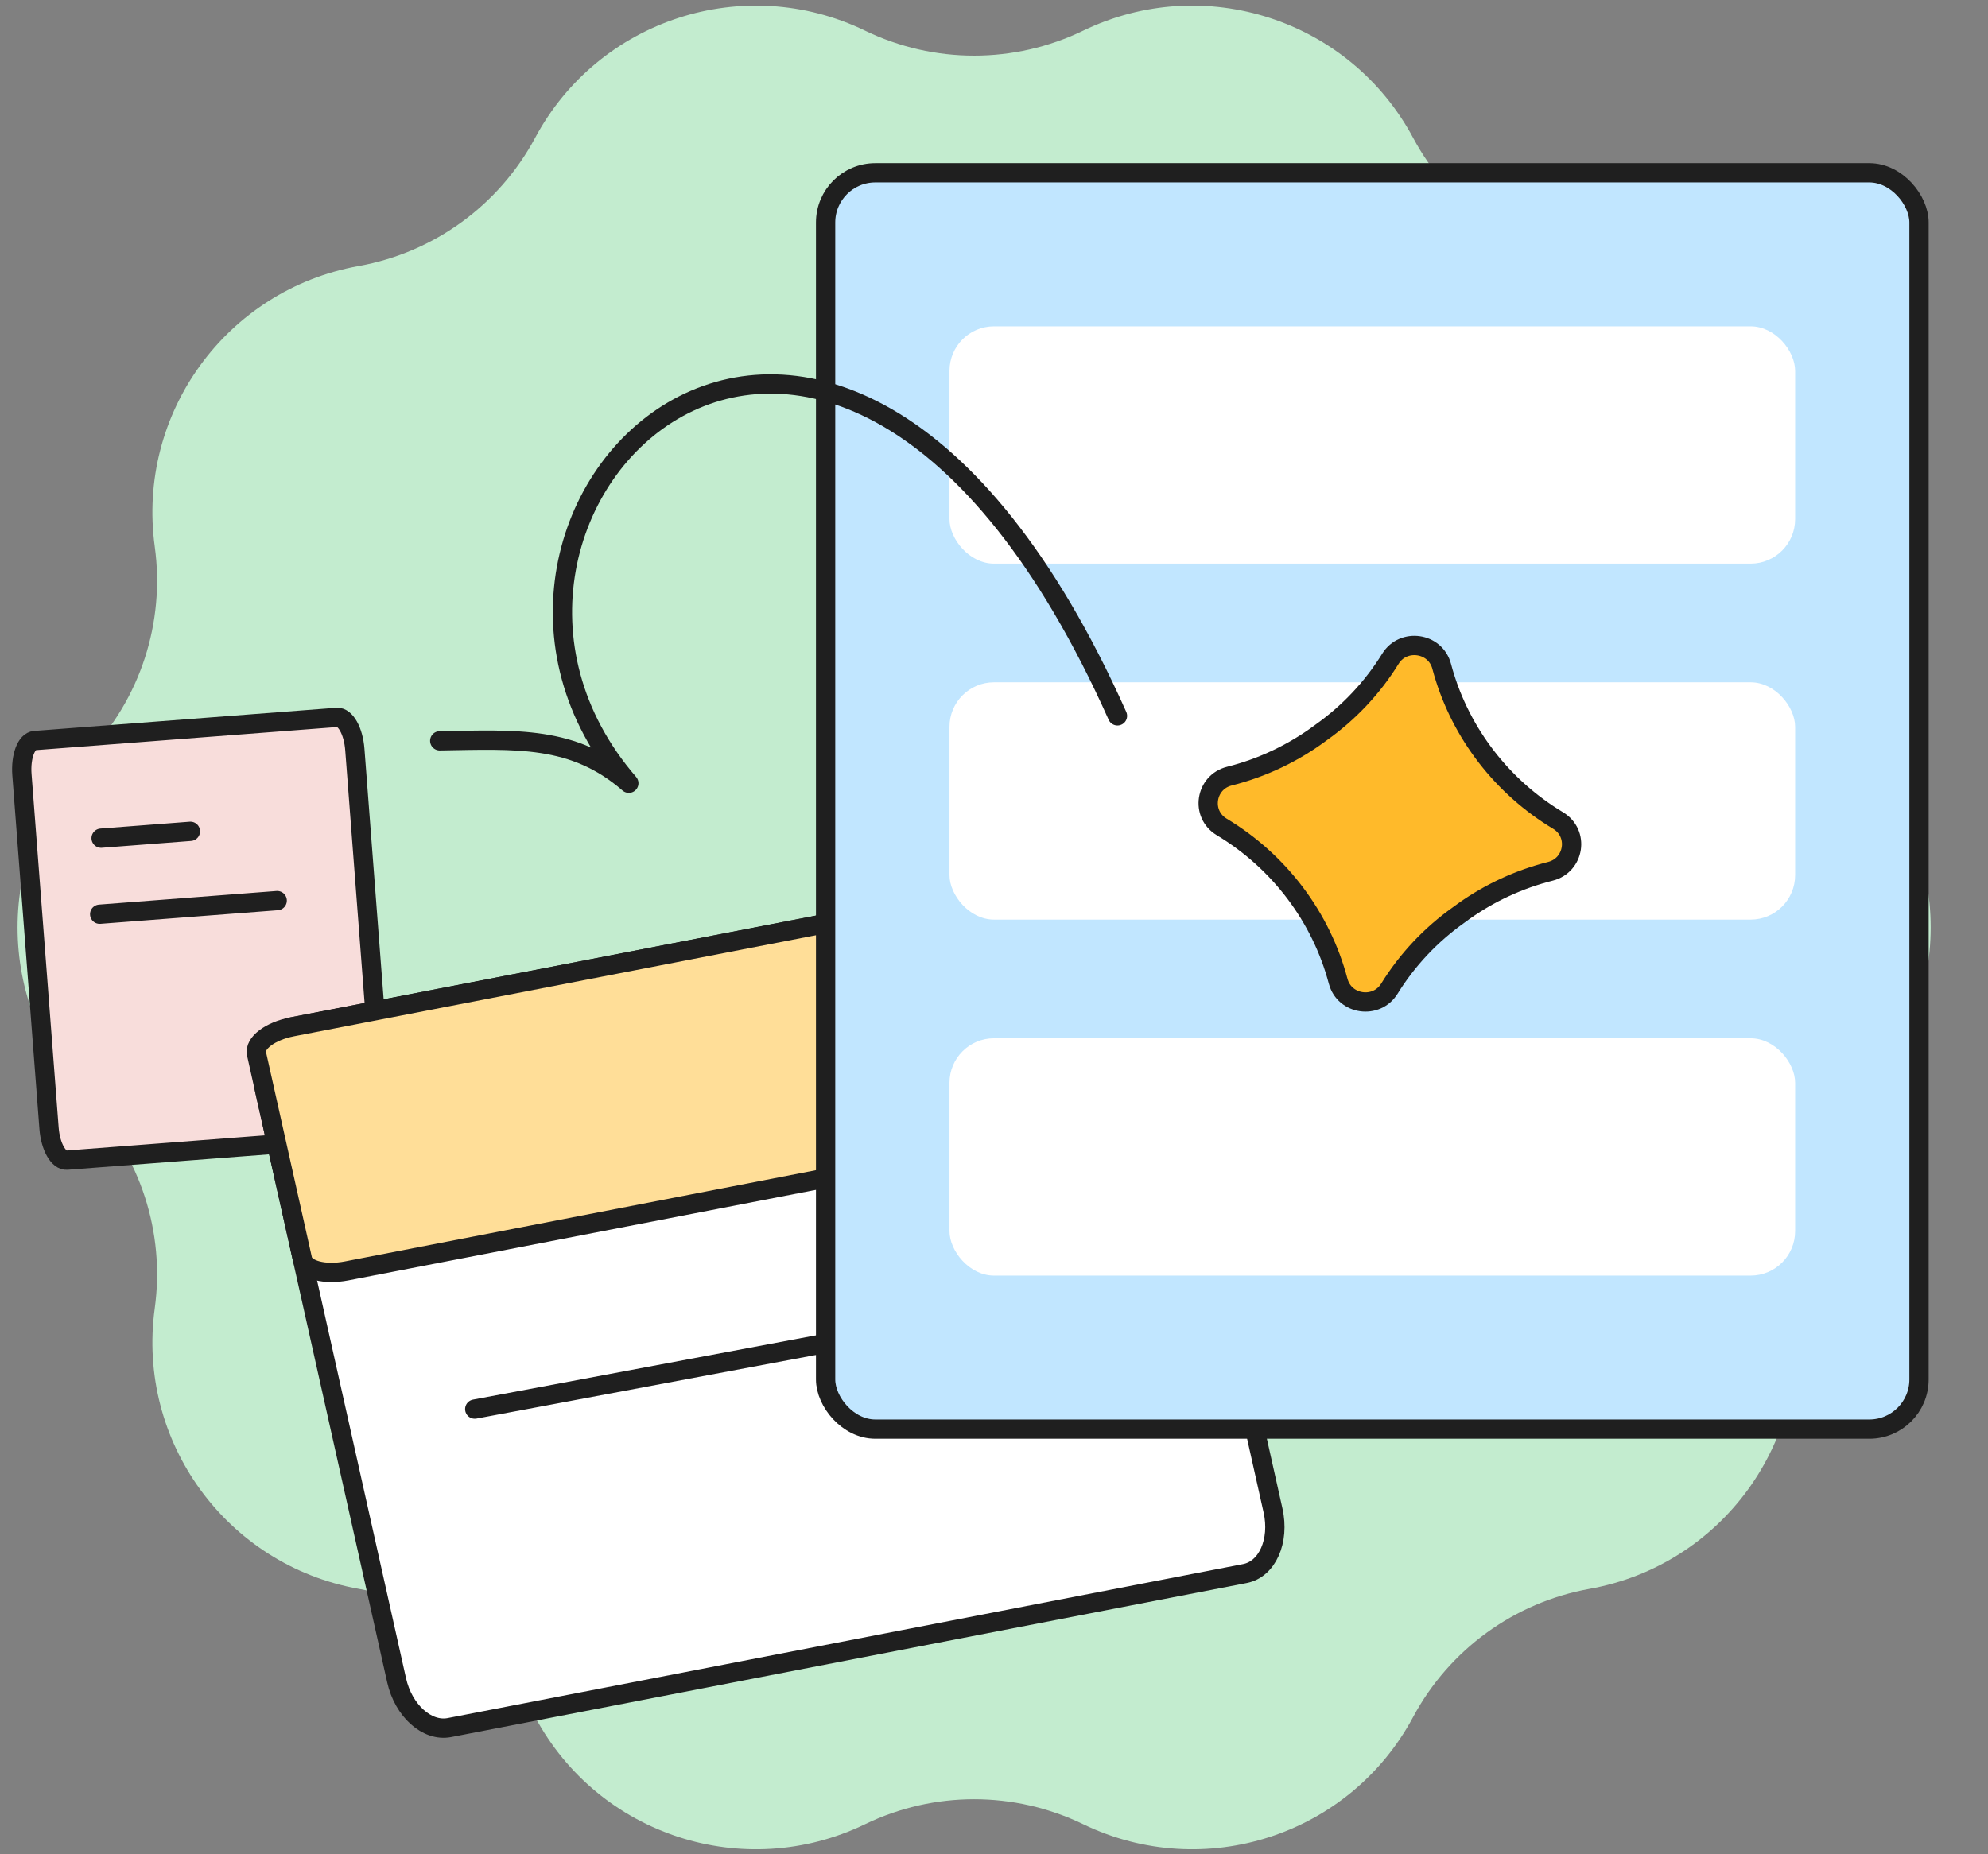 <svg width="134" height="125" viewBox="0 0 134 125" fill="none" xmlns="http://www.w3.org/2000/svg">
<rect x="0" y="0" width="134" height="125" fill="#808080" stroke="none"/>
<g id="flows-circle-graphic-tips2">
<g id="GM3/shape2">
<path id="Star" fill-rule="evenodd" clip-rule="evenodd" d="M73.014 122.987C68.369 120.74 62.952 120.74 58.307 122.987V122.987C50.157 126.931 40.347 123.744 36.072 115.763V115.763C33.635 111.214 29.252 108.03 24.173 107.118V107.118C15.262 105.518 9.199 97.173 10.431 88.204V88.204C11.134 83.092 9.459 77.939 5.887 74.216V74.216C-0.383 67.684 -0.383 57.369 5.887 50.837V50.837C9.459 47.114 11.134 41.962 10.431 36.85V36.85C9.199 27.88 15.262 19.535 24.173 17.936V17.936C29.252 17.024 33.635 13.839 36.072 9.291V9.291C40.347 1.31 50.157 -1.877 58.307 2.066V2.066C62.952 4.314 68.369 4.314 73.014 2.066V2.066C81.164 -1.877 90.974 1.31 95.249 9.291V9.291C97.686 13.839 102.069 17.024 107.147 17.936V17.936C116.059 19.535 122.122 27.88 120.889 36.85V36.85C120.187 41.962 121.861 47.114 125.434 50.837V50.837C131.703 57.369 131.703 67.684 125.434 74.216V74.216C121.861 77.939 120.187 83.092 120.889 88.204V88.204C122.122 97.173 116.059 105.518 107.147 107.118V107.118C102.069 108.03 97.686 111.214 95.249 115.763V115.763C90.974 123.744 81.164 126.931 73.014 122.987V122.987Z" fill="#C3ECCF"/>
</g>
<g id="ui">
<path id="Vector" d="M22.71 48.366L2.344 49.927C1.772 49.97 1.385 51.004 1.479 52.234L3.306 76.068C3.4 77.298 3.94 78.261 4.512 78.217L24.878 76.656C25.45 76.612 25.837 75.579 25.742 74.348L23.916 50.515C23.821 49.284 23.281 48.322 22.71 48.366Z" fill="#F8DDDB" stroke="#1F1F1F" stroke-width="1.3" stroke-linecap="round" stroke-linejoin="round"/>
<g id="text">
<path id="Vector_2" d="M6.719 61.635L18.684 60.718" stroke="#1F1F1F" stroke-width="1.3" stroke-linecap="round" stroke-linejoin="round"/>
<path id="Vector_3" d="M6.816 56.509L12.834 56.047" stroke="#1F1F1F" stroke-width="1.3" stroke-linecap="round" stroke-linejoin="round"/>
</g>
</g>
<g id="Group 1739329583">
<g id="ui_2">
<path id="Vector_4" d="M73.35 58.836L19.726 69.222C18.22 69.513 17.373 71.416 17.832 73.472L26.732 113.278C27.192 115.334 28.785 116.764 30.29 116.472L83.914 106.087C85.419 105.795 86.267 103.892 85.808 101.837L76.908 62.03C76.448 59.975 74.855 58.544 73.35 58.836Z" fill="white" stroke="#1F1F1F" stroke-width="1.3" stroke-linecap="round" stroke-linejoin="round"/>
</g>
<g id="ui_3">
<path id="Vector_5" d="M72.623 58.977L19.69 69.228C18.204 69.516 17.13 70.33 17.29 71.046L20.389 84.907C20.549 85.623 21.883 85.97 23.369 85.682L76.302 75.43C77.787 75.143 78.862 74.329 78.702 73.613L75.603 59.752C75.443 59.036 74.109 58.689 72.623 58.977Z" fill="#FFDE98" stroke="#1F1F1F" stroke-width="1.3" stroke-linecap="round" stroke-linejoin="round"/>
</g>
</g>
<path id="Vector_6" d="M32 95L80 86" stroke="#1F1F1F" stroke-width="1.3" stroke-linecap="round" stroke-linejoin="round"/>
<rect id="Rectangle 3467822" x="55.65" y="11.65" width="73.7" height="84.7" rx="3.35" fill="#C1E6FF" stroke="#1F1F1F" stroke-width="1.3"/>
<g id="Group 1739329594">
<g id="Group 1739329595">
<rect id="Rectangle 3467814" x="64" y="70" width="57" height="16" rx="3" fill="white"/>
<rect id="Rectangle 3467815" x="64" y="22" width="57" height="16" rx="3" fill="white"/>
<rect id="Rectangle 3467816" x="64" y="46" width="57" height="16" rx="3" fill="white"/>
</g>
</g>
<path id="swish" d="M29.64 49.945C34.813 49.863 38.658 49.57 42.386 52.805C26.644 34.613 56.003 5 75.322 48.263" stroke="#1F1F1F" stroke-width="1.3" stroke-linecap="round" stroke-linejoin="round"/>
<g id="Group 1739329580">
<path id="Vector_7" d="M105.019 55.317C106.463 56.184 106.124 58.334 104.505 58.742C102.387 59.275 100.409 60.197 98.663 61.436L98.318 61.688L98.306 61.697C96.448 63.018 94.858 64.7 93.65 66.655L93.65 66.654C92.785 68.059 90.622 67.757 90.197 66.149L90.196 66.15C89.053 61.829 86.228 58.081 82.35 55.751C80.907 54.884 81.246 52.734 82.865 52.327C85.124 51.758 87.224 50.746 89.052 49.381C89.056 49.378 89.06 49.375 89.064 49.372C90.921 48.051 92.512 46.369 93.72 44.413C94.586 43.01 96.749 43.312 97.174 44.919L97.286 45.322C98.494 49.473 101.263 53.06 105.019 55.317Z" fill="#FFBA2A" stroke="#1F1F1F" stroke-width="1.3" stroke-linecap="round" stroke-linejoin="round"/>
</g>
</g>
</svg>
